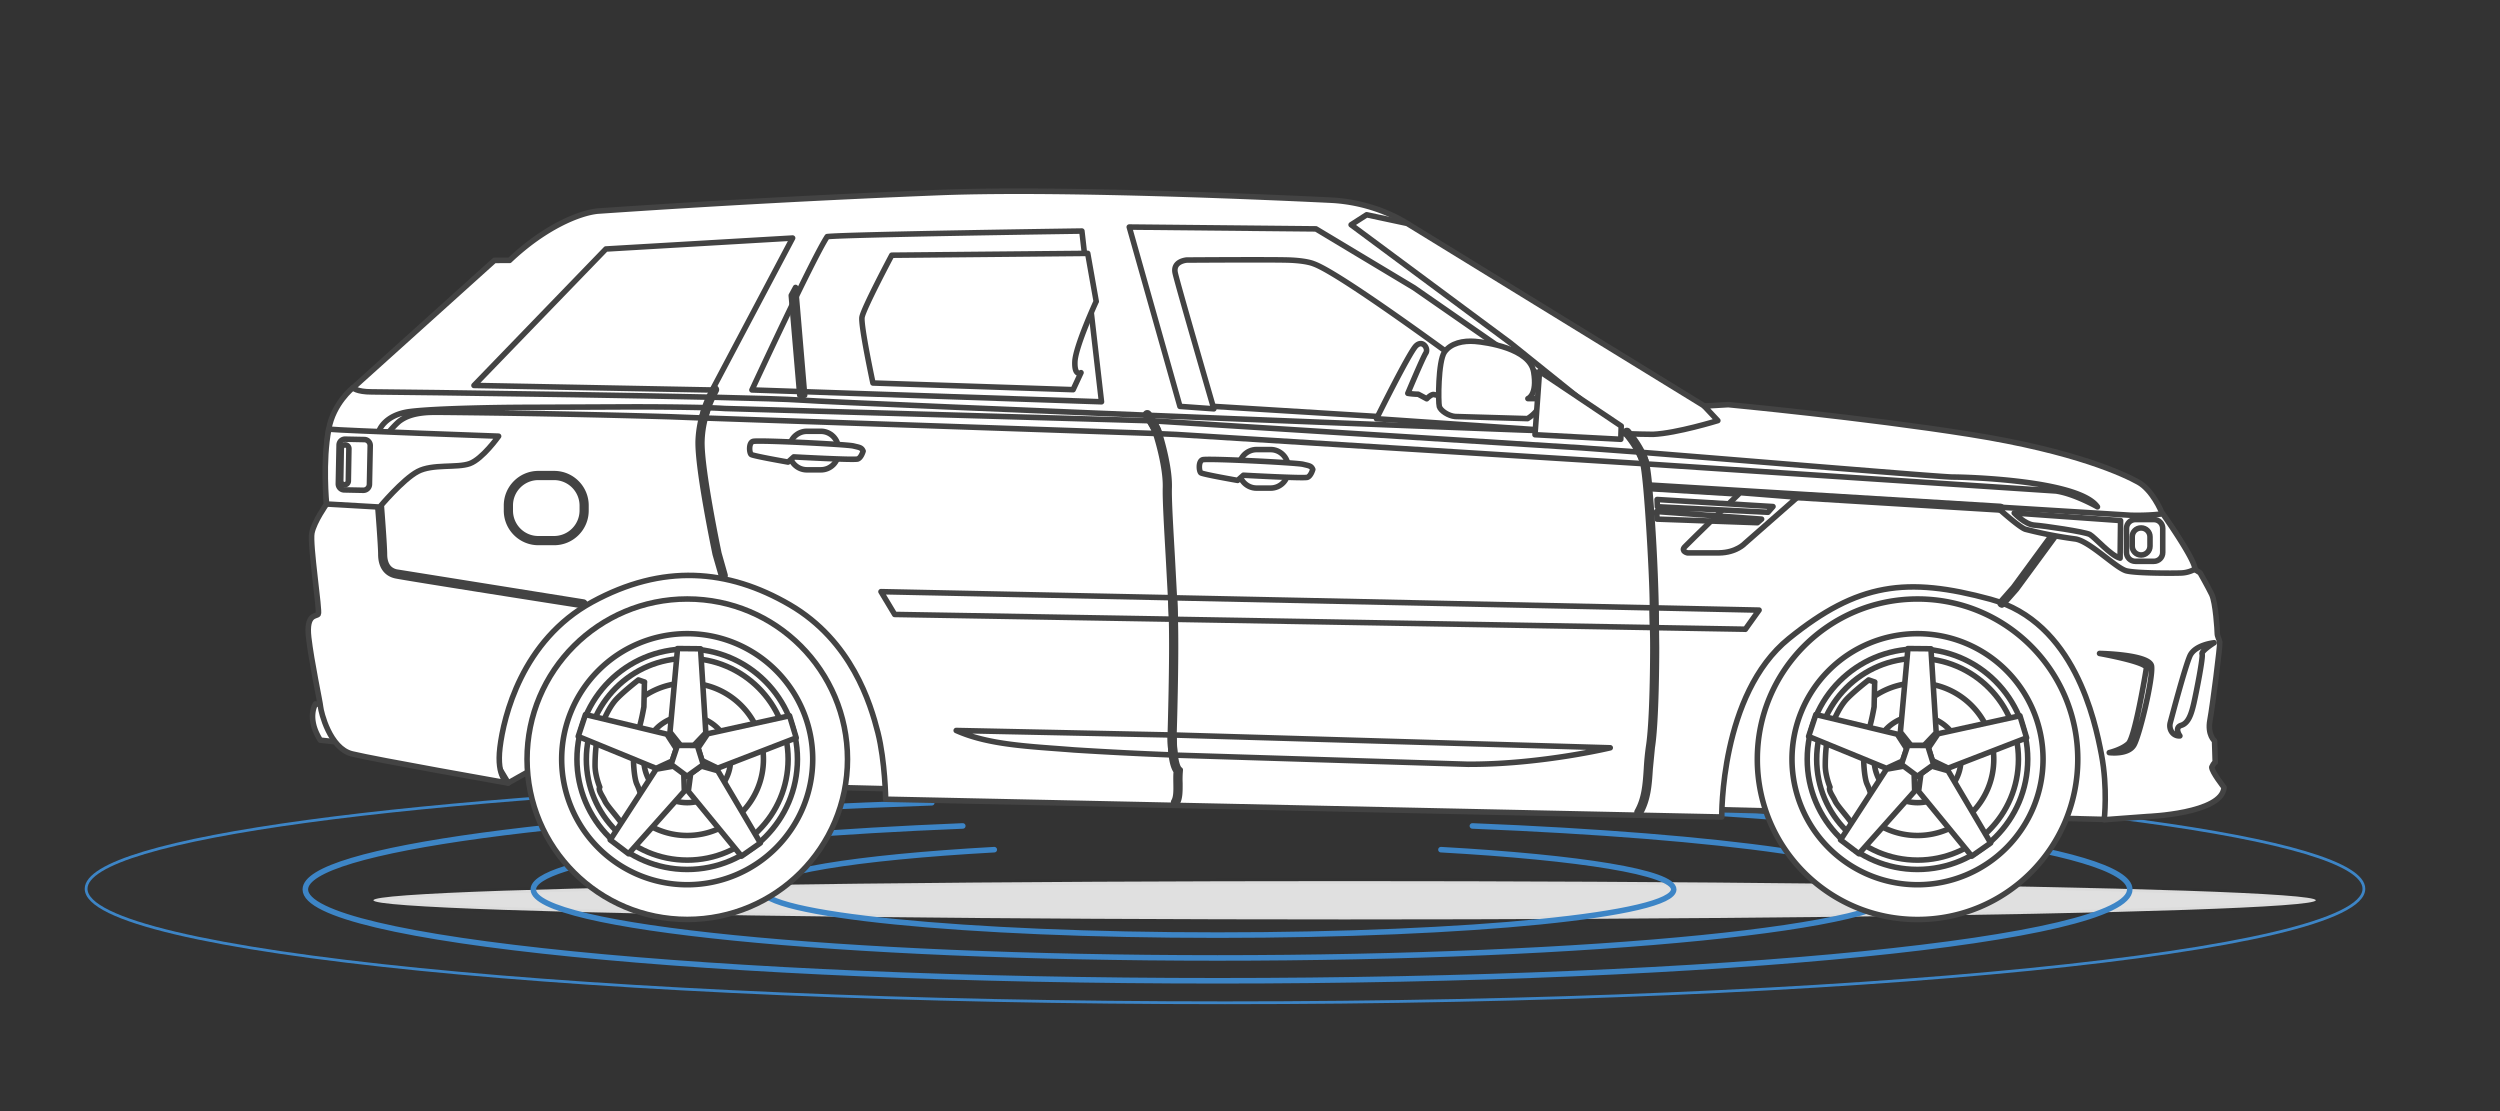 <svg xmlns="http://www.w3.org/2000/svg" xmlns:xlink="http://www.w3.org/1999/xlink" width="450" height="200" stroke="#000" stroke-linecap="round" stroke-linejoin="round" fill="#fff" fill-rule="evenodd"><rect width="100%" height="100%" fill="#333333" stroke="none"/><ellipse cx="242.03" cy="162.05" rx="174.81" ry="3.45" fill="#e0e0e0" stroke-opacity=".02"></ellipse><g fill="none" stroke="#3d85c6" stroke-miterlimit="10"><path d="M167.72 144.5c-65.47 2.16-112.76 8.33-112.76 15.6 0 9.08 73.5 16.44 164.2 16.44s164.2-7.36 164.2-16.44c0-7.27-47.3-13.44-112.76-15.6m-97.3 4.17C128 150.5 96 154.92 96 160.1c0 6.8 55.13 12.33 123.14 12.33S342.3 166.9 342.3 160.1c0-5.18-32-9.6-77.27-11.43m-86.06 4.27c-25 1.4-41.9 4.1-41.9 7.16 0 4.54 36.76 8.22 82.1 8.22s82.1-3.68 82.1-8.22c0-3.07-16.9-5.75-41.9-7.16"></path><path d="M156.28 140.5C74.54 143.2 15.5 150.9 15.5 159.98c0 11.33 91.78 20.52 205 20.52s205-9.2 205-20.52c0-9.1-59.04-16.78-140.78-19.48" stroke-width=".5"></path></g><g fill-rule="nonzero" stroke="#434343" stroke-linejoin="miter" stroke-linecap="butt"><path d="M57.72 126.77l-.93-.06s-1.65 2.52.87 6.52l3.56.38-3.5-6.84M295.6 78.1s-38.53-32.12-50.2-37.63c5.34-.5 7.88-.24 7.88-.24s-5.42-3.78-13.72-4.2c-8.3-.4-47.06-2.22-69.82-1.4A2166.6 2166.6 0 0 0 107.58 38c-3.3.33-9.53 2.87-15.86 8.87H89L63.55 69.8l3.6 3.2 226.07 6.9 2.38-1.8"></path><path d="M306.78 73.08L253.3 40.22l-7.3-1.56-2.8 1.8 28.67 21.27 21.77 17.5 14.3.16 4.44-3.6-5.6-2.7m71.96 74.4l-231.55-5.83-52.34-2.63-3.37 1.9-8.8-14.7 6.18-20L124.1 95.2l46.16-1.3 141.78 1L374 105.2l11.42 20.26 1.88 18.34-8.56 3.7"></path><path d="M400.3 141.7s-2.18-2.75-2.18-3.62c.4-.86.62-.86.62-.86l-.12-3.86s-1.32-1.07-.83-3.74c.5-2.67 1.85-13.5 1.77-14-.08-.5-.45-1.07-.45-1.6 0-.53-.3-5.58-1-7.02-.7-1.44-2.1-3.9-2.1-3.9l-1.03-.66s-2.13-5.26-5.8-9.94c-.12-.6-1.85-4.35-4.27-5.7-2.42-1.35-11.2-5.58-30.35-8.62s-43.46-5.34-43.46-5.34l-4.35.25 2.46 2.62s-7.47 2.3-11.66 2.47c-4.2.16-144-5.5-153.36-6.16-9.37-.66-74.6-1.48-77.3-1.48s-3.37-.74-3.37-.74-3.53 2.8-4.35 7.47c-.83 4.7-.4 13.48-.4 13.48s-2.22 3.12-2.63 5.17 1.48 14.13 1.15 14.62c-.33.5-2.22-.16-1.73 4.2.5 4.36 2.06 11.6 2.14 12.5s1.64 7.47 5.67 8.46c4.02 1 28.1 5.26 28.1 5.26s-2.14-.9-1.48-6.4 3.94-19.3 16.6-26.2c12.65-6.9 24.4-6 35.57.5s14.54 17.82 15.86 23c1.3 5.17 1.4 12 1.4 12l150.5 3.2s-.33-22.1 12.08-32.12c12.4-10.03 21.2-11.18 36.3-7.07 15.12 4.1 18.8 21.85 19.96 27.93s.5 11.75.5 11.75l7.8-.58s13.4-.5 13.76-5.2"></path><path d="M295 146.5l.28-.17c1.38-2.45 1.56-5.1 1.74-7.92l.38-3.9c.75-4.75.77-16.67.77-18l-.04-3.5h-.66c.02.87.05 1.75.05 3.52 0 1.33-.02 13.2-.77 17.9a46 46 0 0 0-.38 3.96c-.18 2.74-.35 5.33-1.66 7.65-.1.16-.03.36.13.44l.16.05m3.07-37.08v-.82a332.6 332.6 0 0 0-1.13-20.63l-.2-.02c-.18-.01-.32-.16-.3-.34s.18-.3.35-.3h.1a43.6 43.6 0 0 0-.48-3.8c-.22-.01-.46-.03-.68-.04.74 3.17 1.7 20.87 1.7 25.13v.8h.66m-4.62-31.34l-.4-.5c-.06-.07-.15-.1-.24-.1-.08 0-.16.03-.22.08-.13.12-.15.33-.03.47l.02.02.88.03m2.16 3.36c-.7-1.43-1.64-2.7-2.17-3.35l-.88-.03a20.1 20.1 0 0 1 2.28 3.3l.77.07m-6.6-3.93s-45.42-33.43-51.58-34.74c-6.16-1.32-32.04-1.07-32.04-1.07l9.04 31.2 74.58 4.6m-94.3-35.9l3.53 30.72-62.92-2.13s11-23.74 13.55-27.6c3.7-.4 45.84-1 45.84-1m-52.07 1.26L128.2 70.2l-42.88-.82 23.74-24.56 33.6-1.97m68.94 101.88l.28-.16c.53-.92.5-2.2.5-3.57a17 17 0 0 1 .05-2.26l.01-.16-.12-.1c-.4-.36-.64-1.37-.8-2.56l-.68-.03c.15 1.2.43 2.38.9 2.95-.07.72-.05 1.46-.04 2.18.02 1.27.05 2.47-.4 3.23-.1.15-.03.36.12.45l.17.04m-.28-12.44v-.15c.01-.13.43-13.63.23-20.66l-.66-.01c.2 7-.22 20.52-.22 20.66 0 .03-.01.08-.01.14.22.01.44.01.66.02m.07-24.7l-.4-7.5c-.3-5.25-.6-10.22-.53-12.32.1-3.46-1.27-8.23-1.73-9.72l-.7-.03c.36 1.14 1.87 6.16 1.77 9.73-.06 2.13.23 7.1.53 12.38l.4 7.44h.66m-4.4-32.83l-.2-.3c-.07-.1-.17-.14-.27-.14-.07 0-.13.02-.2.06-.1.08-.16.22-.13.35l.8.03"></path><path d="M207.62 75.75l-.64-1-.8-.03c.01.04.03.07.05.1 0 .01.27.4.6.9l.8.02m-77.45 28.18l.1-.02c.17-.05.27-.23.22-.4l-1.1-3.88c-.03-.13-3.17-15.1-3.06-20.16a18.1 18.1 0 0 1 .61-4.21l-.68-.02c-.32 1.26-.55 2.7-.6 4.22-.1 5.12 2.95 19.7 3.08 20.33l1.12 3.9c.04.14.17.24.3.24M128.3 71.5l.6-1.18c.1-.16.05-.36-.1-.45-.05-.04-.1-.05-.17-.05-.1 0-.22.06-.28.16-.04.06-.36.6-.77 1.5l.72.02"></path><path d="M127.52 73.4a20.5 20.5 0 0 1 .79-1.9l-.73-.02a22 22 0 0 0-.76 1.9l.7.02M96.9 97.64h2.85c3.16 0 5.72-2.57 5.72-5.73v-.93c0-3.15-2.56-5.72-5.72-5.72H96.9c-3.15 0-5.72 2.57-5.72 5.72v.93c0 3.16 2.57 5.73 5.72 5.73m2.85-11.72a5.1 5.1 0 0 1 5.07 5.06v.93a5.1 5.1 0 0 1-5.07 5.07H96.9c-2.8 0-5.06-2.27-5.06-5.07v-.93c0-2.8 2.27-5.06 5.06-5.06h2.85m5.22 23.1c.16 0 .3-.1.33-.27.03-.18-.1-.35-.27-.38l-33.7-5.4c-1.76-.4-2.13-1.97-2.13-3.2 0-1.56-.52-8.23-.54-8.52-.02-.16-.16-.3-.3-.3h-.05c-.18.02-.3.17-.3.36.01.06.55 6.93.55 8.46 0 2.1.93 3.46 2.64 3.85 1.8.4 32.42 5.2 33.72 5.4h.05m293.57 6.68s-3.45.33-4.36 2.38c-.9 2.06-3.2 10.76-3.53 12-.33 1.23.5 2.46 1.73 2.38 0 0-1.07-1.48.24-1.9 1.32-.4 1.84-2.1 2.28-4 .43-1.9 1.7-8.32 1.48-8.84s2.16-2.03 2.16-2.03m-18.87 19.78s3.4.44 4.44-1.37c1.04-1.8 3.45-12.04 3.17-14.18-.27-2.14-9.36-2.3-9.36-2.3s8.6 1.53 8.43 2.63c-.16 1.1-2.08 12.48-3.23 13.58s-3.45 1.64-3.45 1.64m-63.35 1.2c0 15.93 12.9 28.84 28.84 28.84S374 152.6 374 136.66s-12.9-28.84-28.84-28.84-28.84 12.9-28.84 28.84"></path><use xlink:href="#B"></use><path d="M325.3 136.66c0 10.96 8.88 19.84 19.84 19.84 10.97 0 19.85-8.88 19.85-19.84s-8.88-19.85-19.85-19.85c-10.96 0-19.84 8.9-19.84 19.85"></path><path d="M327 136.66c0 10.03 8.13 18.16 18.16 18.16s18.16-8.13 18.16-18.16-8.13-18.16-18.16-18.16S327 126.63 327 136.66"></path><use xlink:href="#C"></use><path d="M337.34 136.66a7.82 7.82 0 1 0 15.64 0 7.82 7.82 0 1 0-15.64 0m.1-13.86l-.1 4.44s-.47 2.7-.88 3.83a27.6 27.6 0 0 0-.96 4.35c-.13 1.02.03 4.55.58 5.73a11.4 11.4 0 0 1 .99 3.42l.52 3.8c0 .22.3 1.2-.58 1.9-.88.68-2.74-.47-3.34-1.56-.6-1.1-2.96-3.65-3.34-4.5s-1.3-2-.93-2.52c0 0-.85-2.06-.85-3.9s.16-5.1.96-6.85 1.42-3.28 2.5-4.65 4.35-3.9 4.35-3.9l1.1.38"></path><path d="M348.5 131.9l-2.18 2.3H344l-1.93-2.43 1.36-15.03 4.14.04.95 15.12m2.15 6.37l-2.85-1.38-.7-2.24 1.73-2.57 14.74-3.24 1.2 3.97-14.12 5.46m-11.1.03l2.88-1.32.75-2.22-1.68-2.6-14.67-3.54-1.3 3.94 14 5.74m5.8 4.1l.42-3.14 1.9-1.37 2.98.84 7.67 13-3.4 2.38-9.6-11.7"></path><path d="M339.56 138.46l3.1-.55 1.88 1.4.1 3.1-10.04 11.27-3.3-2.5 8.25-12.7m8.5-.85l-2.92 2.1-2.87-2.14 1.14-3.42 3.58.02 1.07 3.44m-253.18-.97c0 15.93 12.9 28.84 28.84 28.84s28.84-12.9 28.84-28.84-12.9-28.84-28.84-28.84-28.84 12.9-28.84 28.84"></path><use xlink:href="#B" x="-221.46"></use><path d="M103.85 136.66c0 10.96 8.9 19.84 19.84 19.84 10.97 0 19.85-8.88 19.85-19.84s-8.88-19.85-19.85-19.85c-10.95 0-19.84 8.9-19.84 19.85"></path><path d="M105.54 136.66c0 10.03 8.13 18.16 18.16 18.16s18.16-8.13 18.16-18.16-8.13-18.16-18.16-18.16-18.16 8.13-18.16 18.16"></path><use xlink:href="#C" x="-221.46"></use><path d="M115.88 136.66a7.82 7.82 0 1 0 15.64 0 7.82 7.82 0 1 0-15.64 0m.12-13.86l-.1 4.44s-.47 2.7-.88 3.83-.82 3.34-.95 4.35c-.14 1.02.02 4.55.57 5.73a11.4 11.4 0 0 1 .99 3.42l.52 3.8c0 .22.3 1.2-.58 1.9-.88.68-2.74-.47-3.34-1.56-.6-1.1-2.96-3.65-3.34-4.5s-1.3-2-.93-2.52c0 0-.85-2.06-.85-3.9s.16-5.1.96-6.85 1.42-3.28 2.5-4.65 4.35-3.9 4.35-3.9l1.1.38"></path><path d="M127.05 131.9l-2.18 2.3h-2.34l-1.93-2.43 1.36-15.03 4.14.04.95 15.12m2.15 6.37l-2.85-1.38-.7-2.24 1.73-2.57 14.74-3.24 1.2 3.97-14.12 5.46m-11.1.03l2.88-1.32.75-2.22-1.68-2.6-14.67-3.54-1.3 3.94 14 5.74m5.82 4.1l.42-3.14 1.9-1.37 2.98.84 7.67 13-3.4 2.38-9.6-11.7"></path><path d="M118.1 138.46l3.1-.55 1.88 1.4.1 3.1-10.04 11.27-3.3-2.5 8.25-12.7m8.5-.85l-2.92 2.1-2.87-2.14 1.14-3.42 3.58.02 1.07 3.44m145.97-65.3s-30.44-22.9-36.14-24.86c0 0-1.2-.55-4.5-.66-3.28-.1-18.3 0-18.3 0s-2.57.17-2.08 2.36 6.95 24.42 6.95 24.42l-6.1-.44-9.12-32.28 33.6.33 17.66 10.6 30.3 21.03s6.82 5.5 6.4 5.5-43.46-2.96-43.46-2.96 5.92-11.97 7.12-13.12 2.3.5 1.75 1.32c-.54.82-3.23 7.23-3.23 7.23a12.6 12.6 0 0 0 1.86.16c.22.1 1.54.82 1.54.82s.82-.87 1.3-.76l13.1 2.73 1.3-1.42m-75.2-18.07s-3.72 8.1-3.83 10.85c-.1 2.73 1.1 1.97 1.1 1.97l-1.42 3.06-36.03-1.2s-2.2-10.3-1.97-11.83 5.36-11.17 5.36-11.17l35.27-.33 1.53 8.65"></path><use xlink:href="#D"></use><use xlink:href="#D" x="-80.95" y="-3.29"></use><path d="M360.07 91.8h.02c.18 0 .32-.13.33-.3s-.13-.33-.3-.35L296.9 87.3l.06.66 63.12 3.85"></path><path d="M296.95 87.96l-.06-.66h-.1c-.17 0-.34.13-.35.3s.13.34.3.35l.2.01m63.4 20.94l.25-.12.12-.14-.65-.25c-.08.14-.06.32.06.42l.22.1"></path><path d="M360.7 108.63l2.26-2.56 6.83-9.3c.1-.14.08-.35-.07-.46-.06-.04-.12-.06-.2-.06-.1 0-.2.05-.27.13l-6.82 9.3-2.36 2.68c-.01.02-.02.03-.03.04l.65.25M323.54 89.5l-9.45 8.3s-1.52 1.68-4.68 1.72h-5.67s-1.23-.28-.5-1.07c.74-.78 9.98-9.77 9.98-9.77l10.3.82M143.2 51.74l1.64 19.4h-.88l-1.53-17.97.77-1.42m131.76 23.6l-13.03-.38c-1.2-.1-2.63-1.04-2.85-1.8s-.22-8.16.93-9.8 3.4-2.08 5.48-1.92c2.08.17 9.86 1.26 10.57 5.48s-1.04 4.82-1.04 4.82h2.68s-.44 2.2-2.74 3.6"></path><path d="M277.12 66.83l-.82 11.42 15.44.82.08-2.38-14.7-9.86M236.3 84.5s-.33 1.2-.98 1.42c-.66.22-11.5-.38-11.5-.38l-1.05.93s-6.3-1.1-6.62-1.37-.5-2.08.33-2.35c.82-.28 16.93.53 18.07.82 1.1.27 1.48.27 1.75.93m-80.94-3.3s-.33 1.2-.98 1.42c-.66.22-11.5-.38-11.5-.38l-1.04.93s-6.3-1.1-6.63-1.37-.5-2.08.33-2.35c.82-.28 16.93.53 18.07.82 1.1.27 1.48.27 1.75.93m109.04 56.36h.8c12.65-.08 24.64-2.96 24.64-2.96l-78.53-2.3c-.02 1.05.04 2.42.2 3.62l52.9 1.65m-53.56-1.68a27.4 27.4 0 0 1-.18-3.6l-38.55-.8c5.9 2.63 13.14 2.85 21.25 3.5a700.6 700.6 0 0 0 17.48.89"></path><path d="M211.52 135.9c-.15-1.2-.2-2.58-.2-3.62l-.66-.02a31.8 31.8 0 0 0 .18 3.61l.67.03m166.03-44.67c-3.34-4.76-23.4-5.36-26.02-5.36-2.05 0-36.98-2.94-55.87-4.44.27.54.5 1.1.66 1.66a3.8 3.8 0 0 1 .1.42l73.68 4.87c3.34.5 7.45 2.85 7.45 2.85m-81.8-7.77c-.02-.07-.04-.13-.05-.18a10.5 10.5 0 0 0-.81-1.91l-10.27-.76-76.98-4.85c.4.63.8 1.35.96 1.84a10.1 10.1 0 0 0 .14.47l3 .13 84.02 5.26m-87.7-5.42l-.08-.23c-.17-.53-.7-1.4-1.12-2.08l-76.44-2.2a68.9 68.9 0 0 0-2.87-.13c-.2.56-.4 1.18-.57 1.85l81.08 2.78m-138.1-.22s1.37-1.6 2.08-2.1c.72-.5 2.03-1.3 5.04-1.47a37.3 37.3 0 0 1 1.88-.03 2072.3 2072.3 0 0 1 41.55.8l5.8.22c.17-.67.36-1.3.55-1.86a561 561 0 0 0-13.88-.13L95 73.32c-4.1 0-16.48.16-21.2.76s-5.6 3.56-5.6 3.56l1.75.17"></path><path d="M296.4 83.5l-.1-.4a10.7 10.7 0 0 0-.67-1.66l-.77-.06a9.5 9.5 0 0 1 .8 1.9c.02.06.04.12.05.2l.7.04m-87.7-5.45l-.15-.47c-.16-.5-.57-1.2-.95-1.84l-.8-.03a12.8 12.8 0 0 1 1.12 2.08l.07.23.7.03m-81.76-2.8c.17-.68.37-1.3.57-1.86l-.7-.02-.56 1.85.68.03m187.23 38l2.47-3.45-18.57-.4.06 3.56 16.04.28m-16.7-.3c-.01-.04-.01-.08-.01-.1l-.06-3.45-86-1.8.15 3.87 85.93 1.48m-86.58-1.5c-.01-.08-.01-.16-.01-.24l-.15-3.64-52.15-1.08 2.46 4.1 49.85.85"></path><path d="M298.14 112.96c0-.04 0-.1-.01-.14l-.05-3.42h-.66l.06 3.56.66.01m-86.58-1.5c-.01-.1-.01-.18-.01-.28l-.15-3.6h-.66l.16 3.88.66.01M89.75 78.52s-2.9 4.1-5.2 4.93-6.68 0-9.36 1.42c-2.7 1.43-6.85 6.4-6.85 6.4l-9.56-.55s-.74-7.72.4-13.47c2.74.27 30.56 1.26 30.56 1.26"></path><path d="M61.96 88.18l3.43.07a1.1 1.1 0 0 0 1.11-1.08l.14-6.95c.01-.6-.47-1.1-1.07-1.1l-3.43-.07c-.6-.01-1.1.47-1.1 1.07l-.14 6.96c-.01.6.47 1.1 1.07 1.1"></path><path d="M62 87.25h0c-.38-.01-.68-.32-.67-.7l.1-5.8c.01-.38.32-.68.7-.67s.68.32.67.7l-.1 5.8c-.01.38-.32.68-.7.67m333.1 15.17s-1 .67-2.52.72c-1.53.06-7.94.06-9.8-.38s-6.68-5.42-9.26-5.75a75 75 0 0 1-8.98-1.75c-1.2-.44-5.1-4-5.1-4l24.04 1.48c3.5.1 5.82-.26 5.82-.26s5.68 8 5.8 9.94"></path><path d="M384.37 101.04h3.32c.88 0 1.6-.7 1.6-1.6v-4.32c0-.88-.7-1.6-1.6-1.6h-3.32c-.88 0-1.6.7-1.6 1.6v4.32c0 .88.7 1.6 1.6 1.6"></path><path d="M385.4 99.9h0c.88 0 1.6-.7 1.6-1.6v-1.67c0-.88-.7-1.6-1.6-1.6s-1.6.7-1.6 1.6v1.67c0 .88.7 1.6 1.6 1.6m-3.7-6.2l-19.14-1.36s1.9 2.05 3.6 2.18c1.73.12 9.08 1.2 10 1.68.9.5 3.77 3.82 5.46 4.27l.08-6.77m-62.56-2.52l-.9 1.03-19.92-1-.04-1.3 20.86 1.27m-2.06 2.26l-.74.65-18.07-.65-.08-1.36 18.9 1.36"></path></g><defs><path id="B" d="M322.56 136.66a22.6 22.6 0 0 0 22.59 22.59 22.6 22.6 0 0 0 22.6-22.59 22.6 22.6 0 0 0-22.6-22.6 22.6 22.6 0 0 0-22.59 22.6"></path><path id="C" d="M331.43 136.66c0 7.58 6.14 13.73 13.72 13.73s13.73-6.15 13.73-13.73-6.15-13.72-13.73-13.72a13.7 13.7 0 0 0-13.72 13.72"></path><path id="D" d="M226.2 87.86h2.5c1.74 0 3.16-1.4 3.16-3.16v-.62c0-1.74-1.42-3.16-3.16-3.16h-2.5c-1.74 0-3.16 1.42-3.16 3.16v.62c0 1.75 1.42 3.16 3.16 3.16"></path></defs></svg>